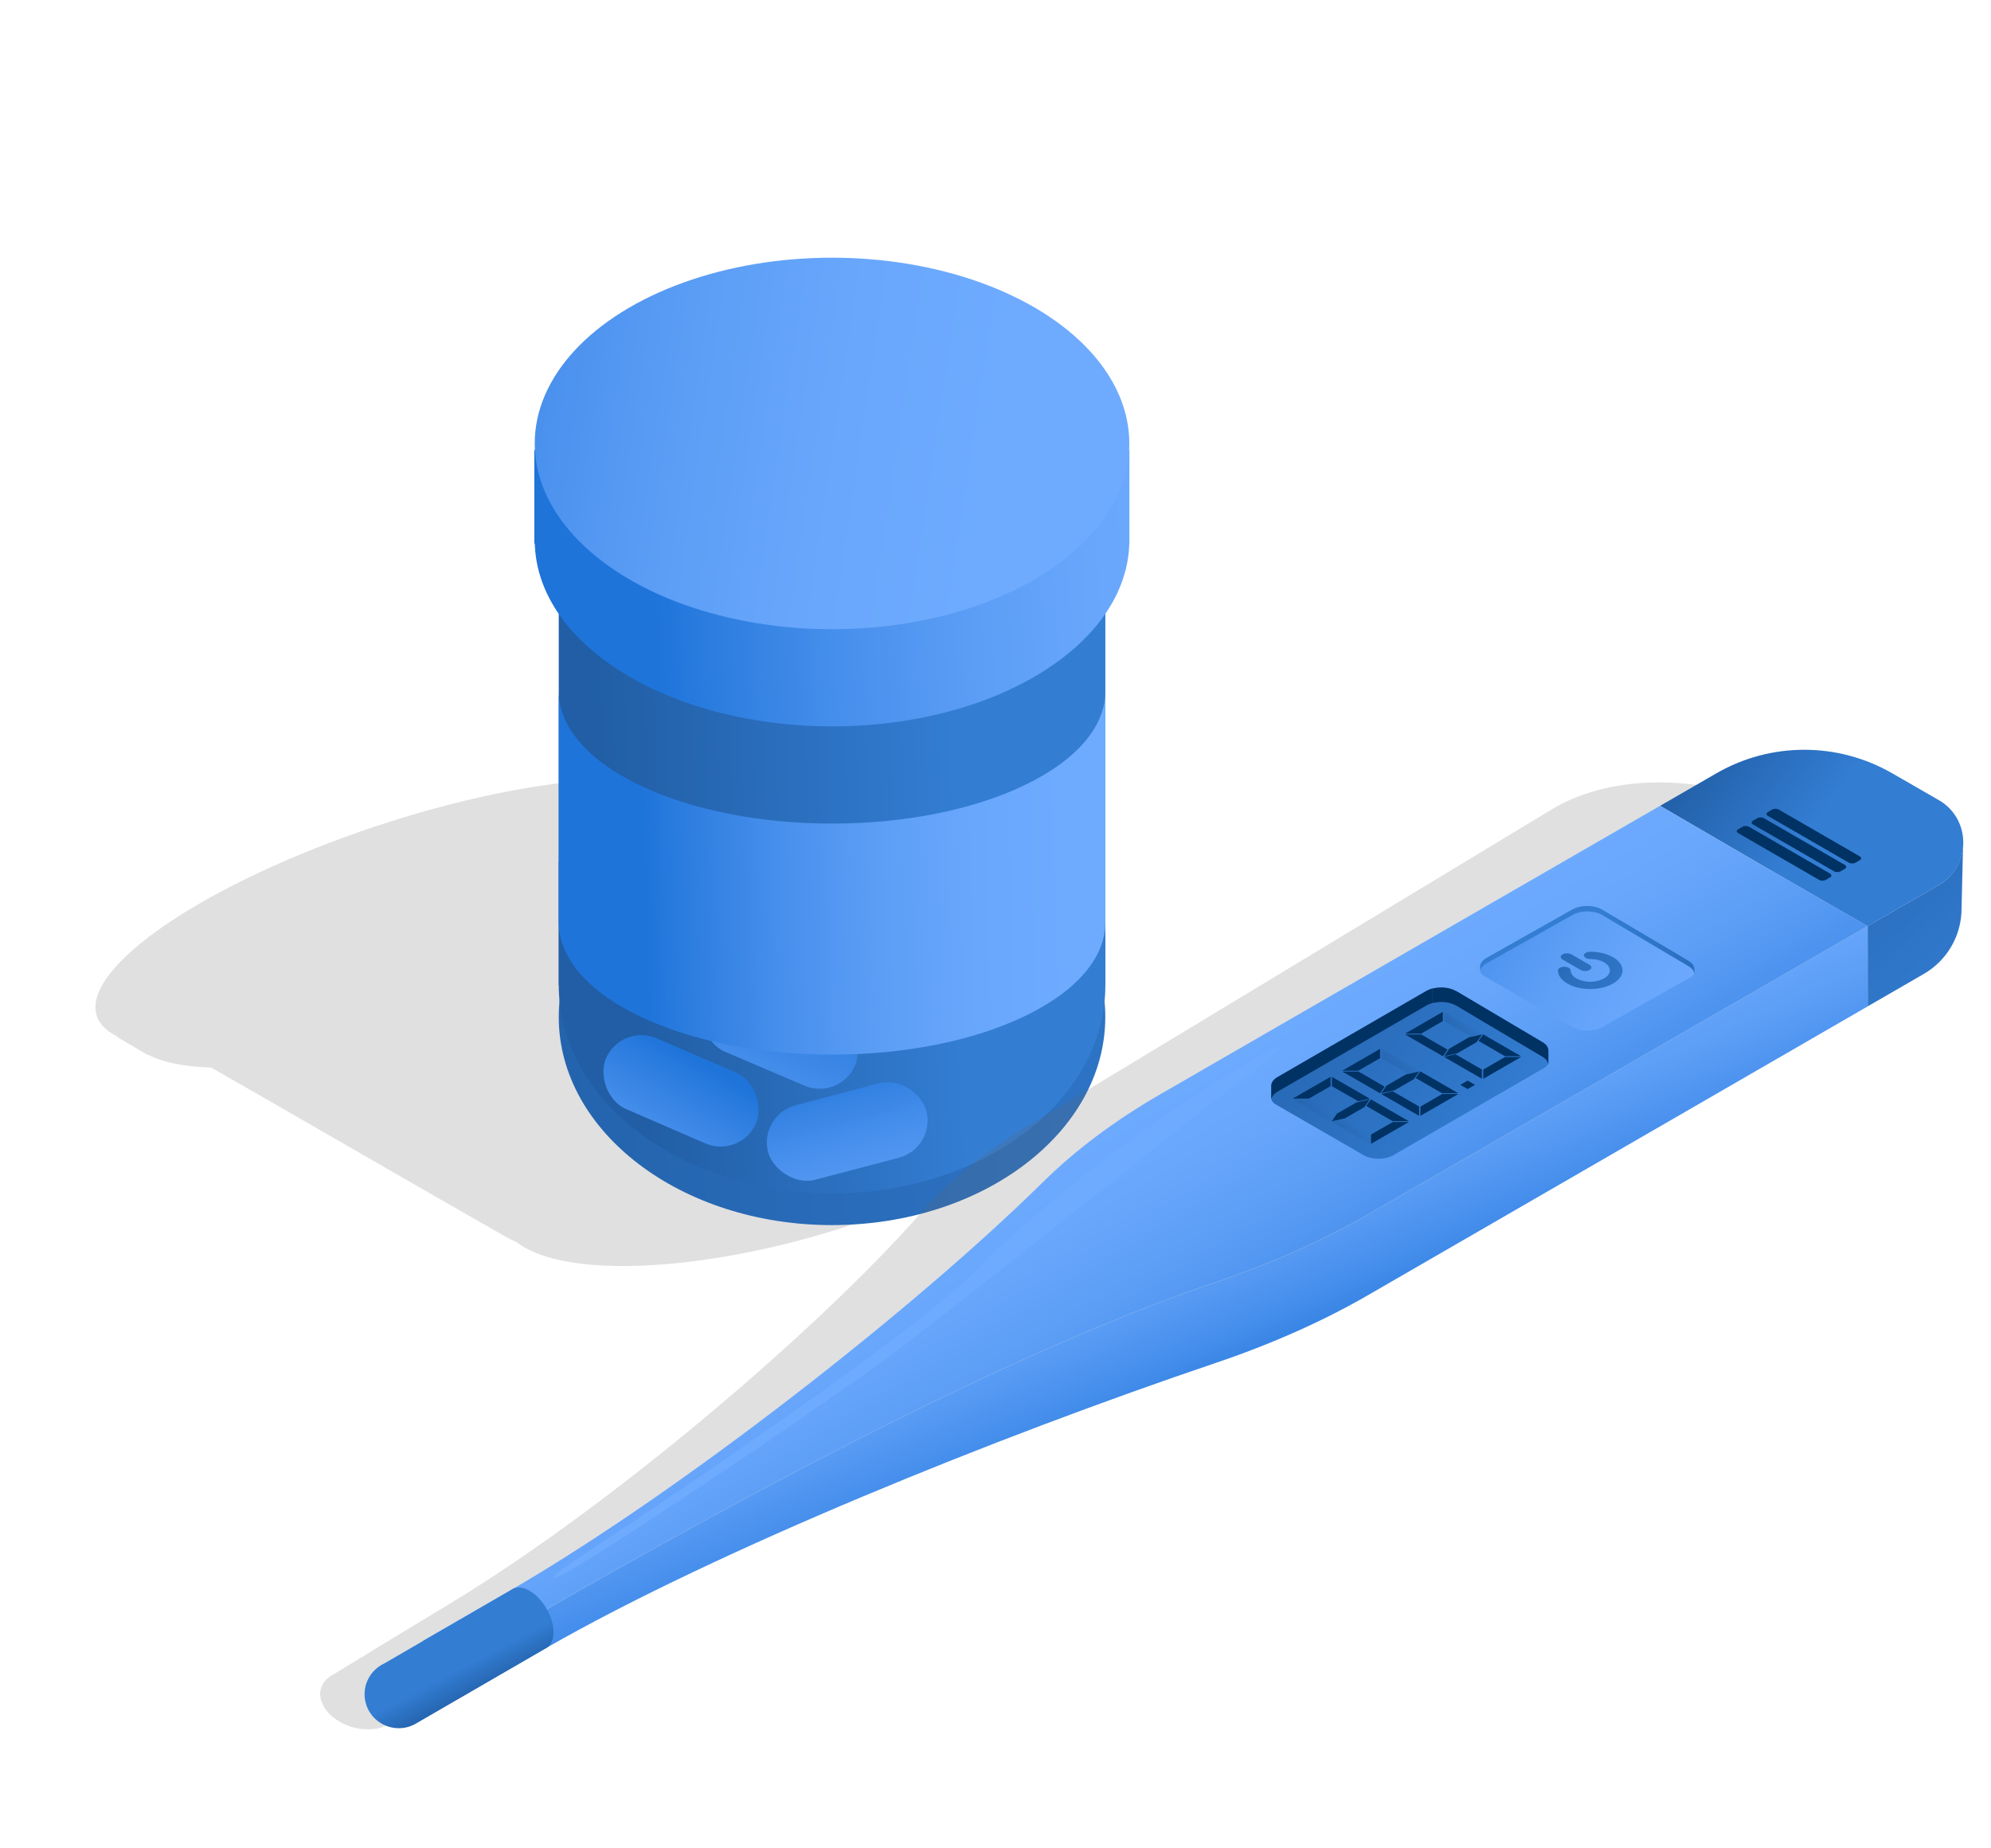 <?xml version="1.0" encoding="UTF-8"?><svg id="Laag_1" xmlns="http://www.w3.org/2000/svg" xmlns:xlink="http://www.w3.org/1999/xlink" viewBox="0 0 280 260"><defs><style>.cls-1{fill:url(#Naamloos_verloop_233-10);}.cls-2{fill:url(#Naamloos_verloop_233-11);}.cls-3{fill:url(#Naamloos_verloop_233-12);}.cls-4{fill:url(#Naamloos_verloop_233-13);}.cls-5{fill:url(#Naamloos_verloop_215-10);}.cls-6{fill:#003264;}.cls-7{fill:url(#Naamloos_verloop_233);}.cls-8{fill:url(#Naamloos_verloop_215);}.cls-9{fill:#666;opacity:.2;}.cls-10{fill:url(#Naamloos_verloop_233-5);}.cls-11{fill:url(#Naamloos_verloop_233-2);}.cls-12{fill:url(#Naamloos_verloop_233-3);}.cls-13{fill:url(#Naamloos_verloop_233-4);}.cls-14{fill:url(#Naamloos_verloop_233-9);}.cls-15{fill:url(#Naamloos_verloop_233-6);}.cls-16{fill:url(#Naamloos_verloop_233-7);}.cls-17{fill:url(#Naamloos_verloop_233-8);}.cls-18{fill:url(#Naamloos_verloop_215-6);}.cls-19{fill:url(#Naamloos_verloop_215-4);}.cls-20{fill:url(#Naamloos_verloop_215-7);}.cls-21{fill:url(#Naamloos_verloop_215-9);}.cls-22{fill:url(#Naamloos_verloop_215-2);}.cls-23{fill:url(#Naamloos_verloop_215-3);}.cls-24{fill:url(#Naamloos_verloop_215-5);}.cls-25{fill:url(#Naamloos_verloop_215-8);}</style><linearGradient id="Naamloos_verloop_233" x1="52.04" y1="145.71" x2="274.29" y2="136.65" gradientUnits="userSpaceOnUse"><stop offset="0" stop-color="#215ea5"/><stop offset=".68" stop-color="#337dd3"/></linearGradient><linearGradient id="Naamloos_verloop_233-2" x1="83.94" y1="103.24" x2="157.79" y2="100.75" gradientTransform="translate(234.03 204.26) rotate(180)" xlink:href="#Naamloos_verloop_233"/><linearGradient id="Naamloos_verloop_233-3" x1="90.25" y1="144.9" x2="156.4" y2="141.95" xlink:href="#Naamloos_verloop_233"/><linearGradient id="Naamloos_verloop_215" x1="91.81" y1="77.37" x2="206.89" y2="71.35" gradientUnits="userSpaceOnUse"><stop offset="0" stop-color="#1f74da"/><stop offset=".05" stop-color="#297bde"/><stop offset=".22" stop-color="#478fec"/><stop offset=".39" stop-color="#5c9ef6"/><stop offset=".55" stop-color="#69a7fc"/><stop offset=".7" stop-color="#6eabff"/></linearGradient><linearGradient id="Naamloos_verloop_215-2" x1="42.83" y1="51.36" x2="180.12" y2="71.75" xlink:href="#Naamloos_verloop_215"/><linearGradient id="Naamloos_verloop_215-3" x1="98.13" y1="149.28" x2="72.35" y2="194.87" gradientTransform="translate(244.67 256.15) rotate(156.57)" xlink:href="#Naamloos_verloop_215"/><linearGradient id="Naamloos_verloop_215-4" x1="116.36" y1="148.67" x2="130.38" y2="201.32" gradientTransform="translate(193.96 343.37) rotate(-165.28)" xlink:href="#Naamloos_verloop_215"/><linearGradient id="Naamloos_verloop_215-5" x1="113.85" y1="135.39" x2="82.83" y2="209.08" gradientTransform="translate(267.58 235.96) rotate(156.88)" xlink:href="#Naamloos_verloop_215"/><linearGradient id="Naamloos_verloop_215-6" x1="90.72" y1="122.98" x2="175.27" y2="120.86" xlink:href="#Naamloos_verloop_215"/><linearGradient id="Naamloos_verloop_215-7" x1="169.12" y1="201.15" x2="147.77" y2="153.77" xlink:href="#Naamloos_verloop_215"/><linearGradient id="Naamloos_verloop_233-4" x1="244.57" y1="102.62" x2="295.85" y2="159.74" xlink:href="#Naamloos_verloop_233"/><linearGradient id="Naamloos_verloop_233-5" x1="239.57" y1="103.05" x2="263.55" y2="120.6" xlink:href="#Naamloos_verloop_233"/><linearGradient id="Naamloos_verloop_215-8" x1="175.91" y1="205.22" x2="136.91" y2="140.49" xlink:href="#Naamloos_verloop_215"/><linearGradient id="Naamloos_verloop_233-6" x1="171.9" y1="132.18" x2="229.08" y2="175.09" xlink:href="#Naamloos_verloop_233"/><linearGradient id="Naamloos_verloop_233-7" x1="192.61" y1="152.94" x2="205.65" y2="141.32" xlink:href="#Naamloos_verloop_233"/><linearGradient id="Naamloos_verloop_233-8" x1="180.79" y1="158.46" x2="195.52" y2="149.4" xlink:href="#Naamloos_verloop_233"/><linearGradient id="Naamloos_verloop_233-9" x1="187.42" y1="161.65" x2="195.78" y2="154.05" xlink:href="#Naamloos_verloop_233"/><linearGradient id="Naamloos_verloop_233-10" x1="202.47" y1="146.63" x2="211.05" y2="139.47" xlink:href="#Naamloos_verloop_233"/><linearGradient id="Naamloos_verloop_215-9" x1="192.28" y1="119" x2="261.71" y2="158.49" xlink:href="#Naamloos_verloop_215"/><linearGradient id="Naamloos_verloop_233-11" x1="247.24" y1="153.83" x2="208.16" y2="125.25" xlink:href="#Naamloos_verloop_233"/><linearGradient id="Naamloos_verloop_233-12" x1="211.11" y1="128.62" x2="241.92" y2="147.98" xlink:href="#Naamloos_verloop_233"/><linearGradient id="Naamloos_verloop_215-10" x1="97.46" y1="138.38" x2="130.61" y2="187.13" xlink:href="#Naamloos_verloop_215"/><linearGradient id="Naamloos_verloop_233-13" x1="67.34" y1="239.06" x2="63.83" y2="232.43" xlink:href="#Naamloos_verloop_233"/></defs><path class="cls-9" d="M98.57,111.84c-3.55-2.4-11.5-3.01-22.87-1.26-21.77,3.35-47.77,14.11-58.08,24.02-5.4,5.19-5.41,9.12-1.08,11.21h-.17s4.46,2.62,4.46,2.62l-.02-.08c1.97,1.06,4.98,1.69,8.88,1.82l6.12,3.5,25.65,14.77,4.79,2.74,4.98,2.85c.42,.24,.88,.46,1.38,.67,3.81,2.98,12.18,4.18,23.81,2.85,21.16-2.42,45.06-12.31,53.39-22.08,4.58-5.37,3.48-9.59-1.94-11.9-.34-.27-.72-.53-1.13-.77l-4.98-2.85-4.79-2.74-13.46-7.71-18.31-10.57c.35-1.88,2.63-1.73,.85-2.84l-3-1.67,1.63,1.08-6.1-3.67Z"/><g><ellipse class="cls-7" cx="117.01" cy="143.06" rx="38.43" ry="29.27"/><rect class="cls-11" x="78.58" y="65.66" width="76.87" height="72.93" transform="translate(234.03 204.26) rotate(-180)"/><path class="cls-12" d="M78.58,121.21h7.52c1.12-1.15,60.71-1.15,61.84,0h7.51v17.39h0c0,7.49-3.75,14.98-11.26,20.7-15.01,11.43-39.34,11.43-54.35,0-7.5-5.72-11.26-13.21-11.26-20.7h0v-17.39Z"/><path class="cls-8" d="M158.83,63.2l-2.57,3.86c-2.03-3.46-5.25-6.7-9.69-9.48-16.33-10.2-42.8-10.2-59.13,0-4.45,2.78-7.68,6.04-9.71,9.51l-2.59-3.89v13.38l.07-.16c.15,6.57,4.22,13.1,12.23,18.11,16.33,10.2,42.8,10.2,59.13,0,7.97-4.98,12.05-11.47,12.24-18l.02,.05v-13.38Z"/><ellipse class="cls-22" cx="117.01" cy="62.38" rx="41.81" ry="26.13"/><rect class="cls-23" x="84.28" y="148.02" width="23" height="10.84" rx="5.42" ry="5.42" transform="translate(122.64 332.32) rotate(-156.57)"/><rect class="cls-19" x="107.65" y="153.74" width="23" height="10.84" rx="5.42" ry="5.42" transform="translate(274.83 282.82) rotate(165.28)"/><rect class="cls-24" x="98.16" y="139.92" width="23" height="10.84" rx="5.42" ry="5.42" transform="translate(153.46 322.07) rotate(-156.88)"/><path class="cls-18" d="M89.84,110.4c15.01,7.27,39.34,7.27,54.35,0,7.5-3.63,11.26-8.4,11.26-13.16h0v32.5h0c0,4.76-3.75,9.53-11.26,13.16-15.01,7.27-39.34,7.27-54.35,0-7.5-3.63-11.26-8.4-11.26-13.16h0v-32.5h0c0,4.76,3.75,9.53,11.26,13.16Z"/></g><g><path class="cls-9" d="M260.55,120.26c-.62-2.14-2.72-4.25-5.91-5.3l-4.54-1.5-1.06-.35-1.01-.33s0,0,0,0c0,0,0,0,0,0l-1.91-.63c-10.05-3.31-20.69-2.66-27.92,1.72l-7.44,4.5h0s-66.32,40.09-66.32,40.09c-6.05,3.66-10.97,7.67-14.7,11.91-14.67,16.69-43.39,41.12-65.78,54.79l-.09,.06s-.03,.01-.04,.02h0s-1.91,1.16-1.91,1.16l-9.85,5.96h.03s-5.15,3.14-5.15,3.14c-1.58,.78-2.32,2.28-1.71,3.93,.84,2.29,3.95,4,6.95,3.82,.89-.05,1.67-.27,2.3-.61h0s.01,0,.01,0c.14-.07,.27-.15,.39-.24l16.94-10.29h0c.08-.04,.13-.1,.2-.14h.01c22.67-13.58,61.78-30.07,93.2-41.24,7.99-2.84,15.12-6.12,21.18-9.78l66.25-40.1,7.45-4.51c3.1-1.88,4.27-5.06,3.06-8.36l-2.58-7.71h0Z"/><g><g><g><path class="cls-20" d="M262.63,130.28l-70.23,40.55c-6.42,3.71-13.65,6.91-21.49,9.56-30.82,10.42-70,32.22-94,45.95l-12.61,7.28-.16-.09-4.69,2.71,2.42,1.4,2.42,1.4,12.62-7.28c23.99-13.73,63.18-29.6,94-40.02,7.84-2.65,15.07-5.85,21.49-9.56l70.25-40.61v-11.27h-.03Z"/><path class="cls-13" d="M272.64,124.5l-3.77,2.18h0s-6.24,3.6-6.24,3.6h.03v11.28l7.89-4.56c3.29-1.9,5.31-5.41,5.31-9.21l.21-8.86h0c-.13,2.19-1.27,4.32-3.44,5.58Z"/><path class="cls-10" d="M272.64,112.54l-3.47-2-.81-.47-.77-.44s0,0,0,0c0,0,0,0,0,0l-1.46-.84c-7.67-4.43-17.11-4.43-24.77,0l-7.89,4.56,9.77,5.7,4.8,2.8,14.6,8.43,6.24-3.6h0s3.77-2.18,3.77-2.18c2.17-1.25,3.31-3.39,3.44-5.58,.14-2.46-1.01-4.98-3.44-6.38Z"/><path class="cls-25" d="M248.03,121.85l-4.8-2.8-9.77-5.7-70.31,40.59c-6.42,3.71-11.96,7.88-16.55,12.41-18.04,17.79-50.74,43.34-74.52,57.19l-12.62,7.28,4.69,2.7,.16,.09,12.61-7.28c23.99-13.73,63.18-35.53,94-45.95,7.84-2.65,15.07-5.85,21.49-9.56l70.23-40.55-14.6-8.43Z"/></g><g><g><path class="cls-15" d="M179.4,153.69l21.19-12.26c1.14-.66,2.99-.66,4.13,0l12.45,7.19c.76,.44,.76,1.16,0,1.6l-21.24,12.29c-1.14,.66-2.99,.66-4.13,0l-12.4-7.16c-.79-.46-.79-1.21,0-1.66Z"/><path class="cls-6" d="M204.76,139.39v2.07c-.88-.52-2.21-.63-3.3-.35-.05-.72-.02-1.4,.02-2.07,1.08-.27,2.39-.16,3.27,.36Zm-3.27-.36c-.33,.08-.63,.2-.9,.35l-20.95,12.13c-.58,.34-.87,.78-.87,1.22v2.07c0-.44,.29-.88,.88-1.22l20.95-12.13c.26-.15,.56-.26,.87-.35-.05-.72-.02-1.4,.02-2.07Zm15.4,7.54l-12.13-7.19v2.07s12.14,7.19,12.14,7.19c.57,.33,.85,.77,.86,1.2v-2.07c0-.43-.29-.87-.86-1.2Z"/></g><g><polygon class="cls-16" points="197.96 150.98 194.28 148.86 194.28 147.55 199.6 150.62 197.96 150.98"/><polygon class="cls-6" points="205.07 153.78 202.81 153.78 199.09 151.64 199.75 150.71 205.07 153.78"/><polygon class="cls-6" points="194.72 152.85 194.1 153.8 188.78 150.73 191.04 150.73 194.72 152.85"/><polygon class="cls-6" points="199.57 155.65 199.57 156.96 194.25 153.89 195.85 153.51 199.57 155.65"/><polygon class="cls-6" points="194.08 148.85 191.02 150.61 188.76 150.61 194.08 147.54 194.08 148.85"/><polygon class="cls-6" points="205.08 153.89 199.76 156.96 199.76 155.66 202.82 153.89 205.08 153.89"/><polygon class="cls-6" points="197.71 151.14 199.58 150.72 198.84 151.8 196.11 153.37 194.26 153.79 194.98 152.72 197.71 151.14"/><polygon class="cls-6" points="191.01 154.91 187.32 152.79 187.32 151.48 192.64 154.55 191.01 154.91"/><polygon class="cls-6" points="198.11 157.71 195.85 157.71 192.14 155.57 192.79 154.64 198.11 157.71"/><polygon class="cls-17" points="187.77 156.79 187.14 157.73 181.82 154.66 184.08 154.66 187.77 156.79"/><polygon class="cls-14" points="192.61 159.58 192.61 160.89 187.29 157.82 188.9 157.44 192.61 159.58"/><polygon class="cls-6" points="187.12 152.78 184.06 154.54 181.8 154.54 187.12 151.47 187.12 152.78"/><polygon class="cls-6" points="198.12 157.83 192.81 160.9 192.81 159.59 195.87 157.83 198.12 157.83"/><polygon class="cls-6" points="190.75 155.08 192.62 154.65 191.88 155.73 189.15 157.31 187.3 157.72 188.02 156.65 190.75 155.08"/><polygon class="cls-6" points="206.4 152 205.36 152.6 206.4 153.2 207.43 152.6 206.4 152"/><polygon class="cls-1" points="206.8 145.77 203.11 143.65 203.11 142.34 208.43 145.41 206.8 145.77"/><polygon class="cls-6" points="213.9 148.57 211.64 148.57 207.93 146.42 208.58 145.5 213.9 148.57"/><polygon class="cls-6" points="203.56 147.64 202.93 148.59 197.61 145.52 199.87 145.52 203.56 147.64"/><polygon class="cls-6" points="208.4 150.44 208.4 151.74 203.08 148.67 204.69 148.3 208.4 150.44"/><polygon class="cls-6" points="202.91 143.63 199.85 145.4 197.59 145.4 202.91 142.33 202.91 143.63"/><polygon class="cls-6" points="213.92 148.68 208.6 151.75 208.6 150.45 211.66 148.68 213.92 148.68"/><polygon class="cls-6" points="206.54 145.93 208.41 145.51 207.67 146.59 204.94 148.16 203.1 148.58 203.81 147.51 206.54 145.93"/></g></g><g><g><path class="cls-21" d="M208.78,135.67l12.35-6.97c1.14-.66,2.99-.66,4.13,0l12.45,7.19c.76,.44,.76,1.16,0,1.6l-12.4,7c-1.14,.66-2.99,.66-4.13,0l-12.4-7.16c-.79-.46-.79-1.21,0-1.66Z"/><path class="cls-2" d="M238.29,136.33c0-.43-.29-.87-.86-1.2l-12.13-7.19h0c-.88-.51-2.19-.63-3.27-.36-.33,.08-.63,.2-.9,.35l-12.11,6.83c-.58,.34-.87,.78-.87,1.22v.78c0-.44,.29-.88,.88-1.22l12.11-6.83c.26-.15,.56-.26,.87-.35,1.09-.28,2.41-.17,3.3,.35l12.13,7.19c.57,.33,.85,.77,.86,1.2v-.78Z"/></g><path class="cls-3" d="M226.85,138.35c-.82,.47-1.96,.77-3.21,.77s-2.35-.27-3.21-.77c-.86-.49-1.33-1.15-1.33-1.85,0-.28,.4-.51,.89-.51s.89,.23,.89,.51c0,.43,.29,.83,.81,1.13,.52,.3,1.22,.47,1.95,.47,1.52,0,2.76-.72,2.76-1.6,0-.43-.29-.83-.81-1.13-.52-.3-1.22-.47-1.95-.47-.49,0-.89-.23-.89-.51s.4-.51,.89-.51c1.21,0,2.35,.27,3.21,.77,.86,.49,1.33,1.15,1.33,1.85s-.51,1.38-1.33,1.85Zm-3.31-2.63l-2.54-1.47c-.35-.2-.91-.2-1.25,0-.35,.2-.35,.52,0,.72l2.54,1.47c.35,.2,.91,.2,1.25,0,.35-.2,.35-.52,0-.72Z"/></g><g><path class="cls-6" d="M255.83,123.77l-11.39-6.58c-.26-.15-.26-.39,0-.54l.6-.35c.26-.15,.67-.15,.93,0l11.39,6.58c.26,.15,.26,.39,0,.54l-.6,.35c-.26,.15-.67,.15-.93,0Z"/><path class="cls-6" d="M257.92,122.56l-11.39-6.58c-.26-.15-.26-.39,0-.54l.6-.35c.26-.15,.67-.15,.93,0l11.39,6.58c.26,.15,.26,.39,0,.54l-.6,.35c-.26,.15-.67,.15-.93,0Z"/><path class="cls-6" d="M260.01,121.35l-11.39-6.58c-.26-.15-.26-.39,0-.54l.6-.35c.26-.15,.67-.15,.93,0l11.39,6.58c.26,.15,.26,.39,0,.54l-.6,.35c-.26,.15-.67,.15-.93,0Z"/></g></g><path class="cls-5" d="M78.79,220.84s48.35-31.59,58.88-42.5c10.53-10.92,29.83-24.5,38.99-29.51,9.16-5-3.51,4.1-3.51,4.1,0,0-37.82,30.08-46.79,36.9-8.97,6.82-55.68,38.44-47.57,31Z"/><path class="cls-4" d="M77.85,229.62c0-2.16-1.52-4.78-3.39-5.86-1.01-.58-1.91-.59-2.53-.14h0s-17.92,10.39-17.92,10.39c-1.62,.77-2.74,2.41-2.74,4.31,0,2.64,2.15,4.78,4.81,4.78,.79,0,1.54-.19,2.19-.53h0s.01,0,.01,0c.14-.07,.28-.15,.42-.24l17.97-10.42h0c.71-.31,1.17-1.1,1.17-2.28Z"/></g></g></svg>